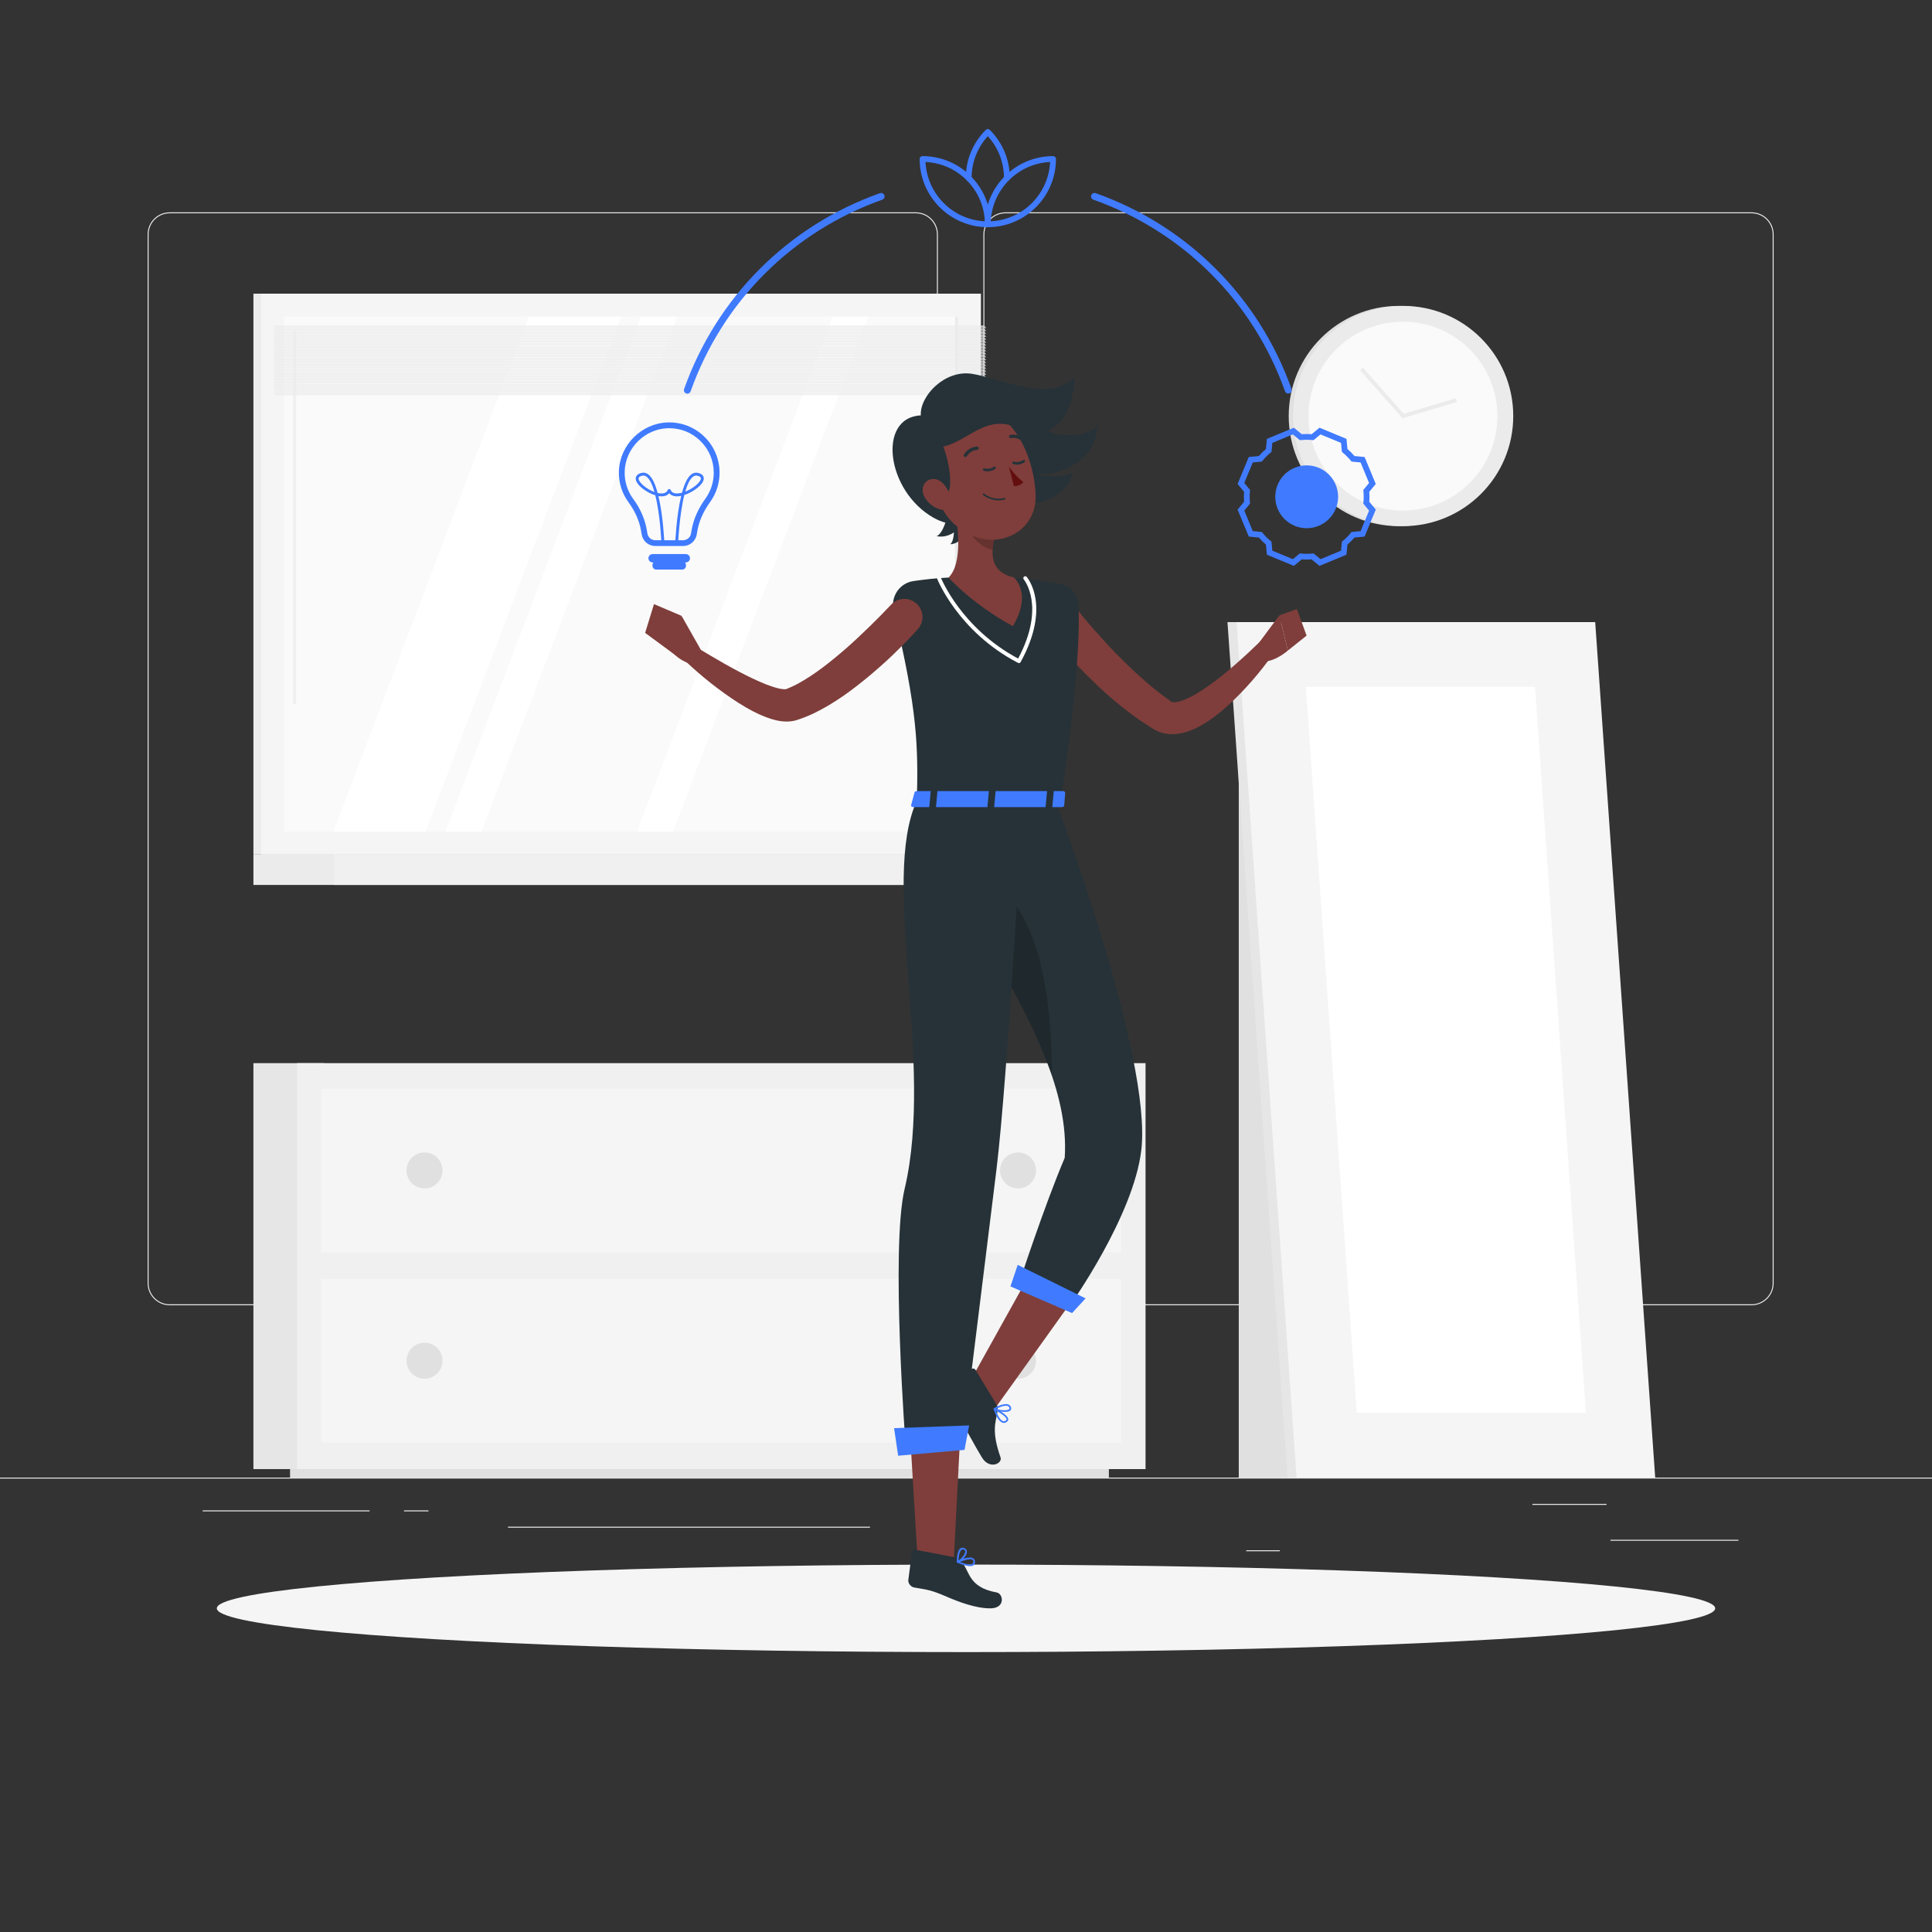 <?xml version="1.0" encoding="UTF-8"?> <svg xmlns="http://www.w3.org/2000/svg" xmlns:xlink="http://www.w3.org/1999/xlink" version="1.1" x="0px" y="0px" viewBox="0 0 500 500" style="enable-background:new 0 0 500 500;" xml:space="preserve"><rect x="0" y="0" width="500" height="500" fill="#333333" stroke="none"/> <g id="Background_Complete"> <g> <rect y="382.398" style="fill:#EBEBEB;" width="500" height="0.25"></rect> <rect x="416.779" y="398.494" style="fill:#EBEBEB;" width="33.122" height="0.25"></rect> <rect x="322.527" y="401.208" style="fill:#EBEBEB;" width="8.693" height="0.25"></rect> <rect x="396.586" y="389.208" style="fill:#EBEBEB;" width="19.192" height="0.25"></rect> <rect x="52.459" y="390.888" style="fill:#EBEBEB;" width="43.193" height="0.25"></rect> <rect x="104.556" y="390.888" style="fill:#EBEBEB;" width="6.333" height="0.25"></rect> <rect x="131.471" y="395.111" style="fill:#EBEBEB;" width="93.676" height="0.25"></rect> <path style="fill:#EBEBEB;" d="M237.014,337.8H43.915c-3.147,0-5.708-2.561-5.708-5.708V60.66c0-3.147,2.561-5.708,5.708-5.708 h193.099c3.146,0,5.707,2.561,5.707,5.708v271.432C242.721,335.239,240.16,337.8,237.014,337.8z M43.915,55.203 c-3.01,0-5.458,2.448-5.458,5.458v271.432c0,3.01,2.448,5.458,5.458,5.458h193.099c3.009,0,5.457-2.448,5.457-5.458V60.66 c0-3.009-2.448-5.458-5.457-5.458H43.915z"></path> <path style="fill:#EBEBEB;" d="M453.31,337.8H260.212c-3.147,0-5.707-2.561-5.707-5.708V60.66c0-3.147,2.561-5.708,5.707-5.708 H453.31c3.148,0,5.708,2.561,5.708,5.708v271.432C459.019,335.239,456.458,337.8,453.31,337.8z M260.212,55.203 c-3.009,0-5.457,2.448-5.457,5.458v271.432c0,3.01,2.448,5.458,5.457,5.458H453.31c3.01,0,5.458-2.448,5.458-5.458V60.66 c0-3.009-2.448-5.458-5.458-5.458H260.212z"></path> </g> <g> <g> <g> <g> <rect x="65.584" y="275.142" style="fill:#E6E6E6;" width="18.336" height="105.059"></rect> <rect x="76.872" y="275.142" style="fill:#F0F0F0;" width="219.594" height="105.059"></rect> <polygon style="fill:#E0E0E0;" points="81.803,380.202 88.413,380.202 286.977,380.202 286.977,382.398 88.413,382.398 81.803,382.398 75.066,382.398 75.066,380.202 "></polygon> <rect x="83.137" y="281.713" style="opacity:0.5;fill:#FAFAFA;" width="207.064" height="42.393"></rect> <rect x="83.137" y="330.957" style="opacity:0.5;fill:#FAFAFA;" width="207.064" height="42.393"></rect> <path style="fill:#E0E0E0;" d="M258.812,302.909c0,2.574,2.086,4.66,4.66,4.66c2.574,0,4.66-2.086,4.66-4.66 c0-2.574-2.086-4.66-4.66-4.66C260.898,298.249,258.812,300.336,258.812,302.909z"></path> <path style="fill:#E0E0E0;" d="M105.205,302.909c0,2.574,2.086,4.66,4.66,4.66c2.574,0,4.66-2.086,4.66-4.66 c0-2.574-2.086-4.66-4.66-4.66C107.292,298.249,105.205,300.336,105.205,302.909z"></path> <path style="fill:#E0E0E0;" d="M258.812,352.153c0,2.574,2.086,4.66,4.66,4.66c2.574,0,4.66-2.086,4.66-4.66 c0-2.574-2.086-4.66-4.66-4.66C260.898,347.493,258.812,349.579,258.812,352.153z"></path> <path style="fill:#E0E0E0;" d="M105.205,352.153c0,2.574,2.086,4.66,4.66,4.66c2.574,0,4.66-2.086,4.66-4.66 c0-2.574-2.086-4.66-4.66-4.66C107.292,347.493,105.205,349.579,105.205,352.153z"></path> </g> </g> </g> <g> <rect x="65.584" y="76.003" style="fill:#EBEBEB;" width="184.045" height="145.155"></rect> <rect x="67.562" y="76.003" style="fill:#F5F5F5;" width="186.3" height="145.155"></rect> <rect x="65.584" y="221.157" style="fill:#EBEBEB;" width="171.602" height="7.866"></rect> <rect x="86.358" y="221.157" style="fill:#F0F0F0;" width="173.723" height="7.866"></rect> <rect x="94.06" y="61.356" transform="matrix(-1.836970e-16 1 -1 -1.836970e-16 309.291 -12.132)" style="fill:#FAFAFA;" width="133.303" height="174.448"></rect> <polygon style="fill:#FFFFFF;" points="86.271,215.231 136.866,81.928 160.75,81.928 110.155,215.231 "></polygon> <path style="fill:#F0F0F0;" d="M76.231,182.223c-0.234,0-0.423-0.19-0.423-0.423V85.784c0-0.234,0.189-0.423,0.423-0.423 s0.423,0.19,0.423,0.423v96.015C76.654,182.033,76.465,182.223,76.231,182.223z"></path> <polygon style="fill:#FFFFFF;" points="115.285,215.231 165.881,81.928 175.192,81.928 124.597,215.231 "></polygon> <polygon style="fill:#FFFFFF;" points="164.863,215.231 215.458,81.928 224.769,81.928 174.174,215.231 "></polygon> <rect x="180.908" y="148.204" transform="matrix(-1.836970e-16 1 -1 -1.836970e-16 396.139 -98.98)" style="fill:#EBEBEB;" width="133.303" height="0.752"></rect> <g style="opacity:0.7;"> <polygon style="fill:#EBEBEB;" points="255.263,84.934 71.218,84.934 70.673,84.232 254.718,84.232 "></polygon> <polygon style="fill:#EBEBEB;" points="255.263,85.687 71.218,85.687 70.673,84.986 254.718,84.986 "></polygon> <polygon style="fill:#EBEBEB;" points="255.263,86.441 71.218,86.441 70.673,85.739 254.718,85.739 "></polygon> <polygon style="fill:#EBEBEB;" points="255.263,87.195 71.218,87.195 70.673,86.493 254.718,86.493 "></polygon> <polygon style="fill:#EBEBEB;" points="255.263,87.948 71.218,87.948 70.673,87.247 254.718,87.247 "></polygon> <polygon style="fill:#EBEBEB;" points="255.263,88.702 71.218,88.702 70.673,88 254.718,88 "></polygon> <polygon style="fill:#EBEBEB;" points="255.263,89.456 71.218,89.456 70.673,88.754 254.718,88.754 "></polygon> <polygon style="fill:#EBEBEB;" points="255.263,90.209 71.218,90.209 70.673,89.508 254.718,89.508 "></polygon> <polygon style="fill:#EBEBEB;" points="255.263,90.963 71.218,90.963 70.673,90.261 254.718,90.261 "></polygon> <polygon style="fill:#EBEBEB;" points="255.263,91.717 71.218,91.717 70.673,91.015 254.718,91.015 "></polygon> <polygon style="fill:#EBEBEB;" points="255.263,92.47 71.218,92.47 70.673,91.769 254.718,91.769 "></polygon> <polygon style="fill:#EBEBEB;" points="255.263,93.224 71.218,93.224 70.673,92.522 254.718,92.522 "></polygon> <polygon style="fill:#EBEBEB;" points="255.263,93.978 71.218,93.978 70.673,93.276 254.718,93.276 "></polygon> <polygon style="fill:#EBEBEB;" points="255.263,94.731 71.218,94.731 70.673,94.03 254.718,94.03 "></polygon> <polygon style="fill:#EBEBEB;" points="255.263,95.485 71.218,95.485 70.673,94.783 254.718,94.783 "></polygon> <polygon style="fill:#EBEBEB;" points="255.263,96.239 71.218,96.239 70.673,95.537 254.718,95.537 "></polygon> <polygon style="fill:#EBEBEB;" points="255.263,96.992 71.218,96.992 70.673,96.291 254.718,96.291 "></polygon> <polygon style="fill:#EBEBEB;" points="255.263,97.746 71.218,97.746 70.673,97.044 254.718,97.044 "></polygon> <polygon style="fill:#EBEBEB;" points="255.263,98.5 71.218,98.5 70.673,97.798 254.718,97.798 "></polygon> <polygon style="fill:#EBEBEB;" points="255.263,99.253 71.218,99.253 70.673,98.552 254.718,98.552 "></polygon> <polygon style="fill:#EBEBEB;" points="255.263,100.007 71.218,100.007 70.673,99.305 254.718,99.305 "></polygon> <polygon style="fill:#EBEBEB;" points="255.263,100.761 71.218,100.761 70.673,100.059 254.718,100.059 "></polygon> <polygon style="fill:#EBEBEB;" points="255.263,101.514 71.218,101.514 70.673,100.813 254.718,100.813 "></polygon> <polygon style="fill:#EBEBEB;" points="255.263,102.268 71.218,102.268 70.673,101.566 254.718,101.566 "></polygon> </g> </g> <g> <rect x="320.591" y="169.091" style="fill:#E0E0E0;" width="36.303" height="213.307"></rect> <g> <polygon style="fill:#E6E6E6;" points="419.636,382.398 333.2,382.398 317.672,161 404.108,161 "></polygon> <polygon style="fill:#F5F5F5;" points="428.363,382.398 335.552,382.398 320.024,161 412.835,161 "></polygon> <polygon style="fill:#FFFFFF;" points="351.132,365.644 337.953,177.755 397.255,177.755 410.433,365.644 "></polygon> </g> </g> <g> <circle style="fill:#E0E0E0;" cx="362.018" cy="107.667" r="28.5"></circle> <circle style="fill:#EBEBEB;" cx="363.129" cy="107.667" r="28.5"></circle> <ellipse transform="matrix(0.707 -0.707 0.707 0.707 30.226 288.306)" style="fill:#FAFAFA;" cx="363.129" cy="107.667" rx="24.444" ry="24.444"></ellipse> <polygon style="fill:#EBEBEB;" points="362.966,108.237 351.976,95.816 352.725,95.153 363.292,107.096 376.763,103.077 377.05,104.035 "></polygon> </g> </g> </g> <g id="Background_Simple" style="display:none;"> <g style="display:inline;"> <path style="fill:#407BFF;" d="M200.625,291.772c46.479,13.501,49.968,60.111,96.077,73.368 c41.156,11.833,79.876-4.894,86.381-46.399c5.774-36.842-28.633-63.467-29.387-100.544c-0.799-39.304,2.763-79.851-36.562-109.768 c-77.219-58.744-163.648,30.385-195.008,89.177c-12.038,22.568-39.356,77.129-11.697,97.171 C138.267,314.949,172.114,283.491,200.625,291.772z"></path> <path style="opacity:0.9;fill:#FFFFFF;" d="M200.625,291.772c46.479,13.501,49.968,60.111,96.077,73.368 c41.156,11.833,79.876-4.894,86.381-46.399c5.774-36.842-28.633-63.467-29.387-100.544c-0.799-39.304,2.763-79.851-36.562-109.768 c-77.219-58.744-163.648,30.385-195.008,89.177c-12.038,22.568-39.356,77.129-11.697,97.171 C138.267,314.949,172.114,283.491,200.625,291.772z"></path> </g> </g> <g id="Shadow_1_"> <ellipse id="_x3C_Path_x3E__27_" style="fill:#F5F5F5;" cx="250" cy="416.238" rx="193.889" ry="11.323"></ellipse> </g> <g id="Character_1_"> <g> <polygon style="fill:#7F3E3B;" points="250.558,358.388 256.478,365.95 277.201,336.976 265.811,330.97 "></polygon> <path style="fill:#263238;" d="M257.864,363.417l-5.396-8.88c-0.196-0.323-0.578-0.453-0.917-0.312l-7.567,3.133 c-0.785,0.325-1.087,1.358-0.621,2.096c1.934,3.065,3.021,4.449,5.394,8.355c1.46,2.403,3.346,6.06,5.362,9.378 c1.972,3.245,5.37,1.559,4.824,0.003c-2.446-6.98-1.223-9.043-0.757-12.163C258.27,364.462,258.151,363.889,257.864,363.417z"></path> <path style="fill:#263238;" d="M273.18,207.208c0,0,25.048,66.234,22.188,90.452c-2.027,17.167-18.451,40.167-18.451,40.167 l-13.266-5.479c0,0,6.684-20.493,11.893-32.688c2.325-34-39.299-71.899-29.794-92.452L273.18,207.208z"></path> <polygon style="fill:#407BFF;" points="261.502,332.924 277.451,339.825 280.946,336.02 263.382,327.345 "></polygon> <path style="fill:#407BFF;" d="M259.598,368.233c0.354,0.066,0.703-0.038,1.039-0.31c0.286-0.231,0.318-0.498,0.294-0.683 c-0.147-1.165-3.139-2.651-3.48-2.817c-0.077-0.038-0.171-0.027-0.236,0.03c-0.065,0.056-0.09,0.146-0.062,0.229 c0.382,1.166,1.191,3.174,2.311,3.517C259.509,368.213,259.553,368.224,259.598,368.233z M257.74,365.055 c1.18,0.629,2.683,1.62,2.76,2.233c0.01,0.077,0.003,0.181-0.14,0.296c-0.265,0.214-0.521,0.278-0.775,0.201 C258.98,367.599,258.305,366.592,257.74,365.055z"></path> <path style="fill:#407BFF;" d="M258.728,365.277c1.044,0.195,2.252,0.204,2.742-0.241c0.148-0.135,0.362-0.436,0.134-0.938 c-0.145-0.319-0.39-0.536-0.729-0.645c-1.27-0.407-3.534,0.921-3.629,0.979c-0.066,0.039-0.105,0.111-0.104,0.188 c0.002,0.077,0.045,0.149,0.112,0.187C257.578,364.99,258.126,365.164,258.728,365.277z M260.613,363.832 c0.047,0.009,0.093,0.02,0.136,0.034c0.217,0.07,0.368,0.203,0.46,0.405c0.116,0.256,0.043,0.37-0.034,0.44 c-0.472,0.429-2.284,0.288-3.334-0.109C258.573,364.222,259.834,363.686,260.613,363.832z"></path> <path style="fill:#7F3E3B;" d="M277.839,156.612c1.695,2.119,3.58,4.397,5.471,6.52c1.907,2.143,3.822,4.28,5.826,6.32 c4.02,4.051,8.199,7.942,12.692,11.192l0.841,0.612l0.36,0.261c0.02,0.011,0.031,0.04,0.054,0.047 c0.07,0.057,0.189,0.13,0.466,0.156c0.539,0.078,1.564-0.086,2.631-0.493c2.172-0.822,4.551-2.27,6.794-3.891 c2.278-1.61,4.507-3.419,6.668-5.327c2.171-1.884,4.328-3.895,6.375-5.879l0.058-0.055c0.924-0.895,2.399-0.872,3.294,0.052 c0.794,0.819,0.865,2.072,0.227,2.97c-3.559,5.013-7.493,9.568-12.145,13.809c-2.379,2.065-4.879,4.084-8.149,5.634 c-1.647,0.746-3.53,1.452-5.966,1.47c-1.203,0.003-2.565-0.239-3.835-0.815c-0.321-0.135-0.622-0.307-0.924-0.479 c-0.18-0.102-0.226-0.137-0.316-0.194l-0.249-0.159l-0.995-0.639c-2.677-1.683-5.157-3.57-7.561-5.527 c-2.416-1.945-4.664-4.044-6.876-6.171c-2.186-2.149-4.324-4.337-6.35-6.625c-2.031-2.316-3.969-4.57-5.886-7.147 c-1.547-2.078-1.116-5.017,0.962-6.564c2.032-1.512,4.887-1.134,6.458,0.826L277.839,156.612z"></path> <path style="fill:#7F3E3B;" d="M325.612,166.634l5.484-7.374l2.196,9.108c0,0-4.35,3.898-7.949,2.568L325.612,166.634z"></path> <polygon style="fill:#7F3E3B;" points="335.642,157.622 338.142,164.493 333.291,168.368 331.096,159.26 "></polygon> <polygon style="fill:#7F3E3B;" points="237.59,405.528 246.76,405.295 248.423,372.993 235.694,373.941 "></polygon> <path style="fill:#263238;" d="M247.058,403.017l-10.308-1.969c-0.375-0.072-0.673,0.132-0.716,0.49l-0.965,7.38 c-0.1,0.827,0.648,1.771,1.513,1.921c3.592,0.624,4.325,0.616,8.562,2.446c2.607,1.126,7.345,3.018,11.265,2.951 c3.834-0.065,3.252-3.798,1.54-4.108c-7.676-1.389-6.867-5.744-9.341-8.252C248.16,403.424,247.607,403.121,247.058,403.017z"></path> <path style="fill:#263238;" d="M279.032,156.074c0.485,5.768,0.135,19.325-4.471,51.134h-37.272 c0.329-14.059,0.225-23.123-6.006-49.16c-0.863-3.606,1.495-7.147,5.141-7.674c2.654-0.384,5.836-0.751,9.055-0.906 c6.267-0.302,11.402-0.502,16.924,0.001c4.355,0.397,9.065,1.16,12.147,1.709C276.976,151.61,278.826,153.624,279.032,156.074z"></path> <path style="fill:#FFFFFF;" d="M263.698,171.608c-0.078,0-0.157-0.018-0.23-0.057c-15.468-8.046-20.87-21.607-20.922-21.744 c-0.1-0.257,0.028-0.547,0.285-0.646c0.258-0.101,0.547,0.028,0.647,0.285c0.051,0.131,5.23,13.099,20.016,20.989 c7.209-13.532,1.518-20.413,1.459-20.481c-0.18-0.209-0.157-0.525,0.052-0.705c0.208-0.18,0.523-0.157,0.704,0.05 c0.263,0.303,6.351,7.577-1.571,22.049C264.046,171.514,263.875,171.608,263.698,171.608z"></path> <path style="fill:#263238;" d="M238.309,107.493c-0.333-4.889,6.096-11.869,13.263-10.747c7.382,1.157,20.57,7.788,26.515,0.754 c0,0,0.056,11.243-6.944,13.91c2.949,2.049,11,1.5,12.833-1.25c-0.111,8.222-8.378,13.182-16.634,12.48 c-8.255-0.702-13.354,18.31-25.674,11.391C229.348,127.112,226.976,108.049,238.309,107.493z"></path> <path style="fill:#263238;" d="M265.549,121.36l-5.335,8.66c7.598,1.725,16.108-1.181,17.52-7.894 C275.584,124.121,267.978,123.448,265.549,121.36z"></path> <path style="fill:#263238;" d="M244.963,131.486l6.355-0.978c-0.863,4.848-4.648,9.09-8.904,8.261 C244.104,138.008,245.581,133.413,244.963,131.486z"></path> <path style="fill:#263238;" d="M246.471,135.659l4.035-1.628c0.182,3.328-1.655,6.708-4.587,6.821 C246.914,140.089,247.176,136.833,246.471,135.659z"></path> <path style="fill:#7F3E3B;" d="M246.817,130.411c1.165,5.446,2.408,15.423-1.337,19.057c0,0,5.956,6.76,16.641,12.582 c5.136-8.564,0.284-12.581,0.284-12.581c-6.098-1.45-6.022-5.956-5.04-10.187L246.817,130.411z"></path> <path style="opacity:0.2;" d="M251.117,134.031l6.243,5.246c-0.236,1.001-0.415,2.017-0.468,3.004 c-2.326-0.335-5.558-2.882-5.848-5.311C250.899,135.759,250.929,134.595,251.117,134.031z"></path> <path style="fill:#7F3E3B;" d="M240.214,121.747c2.819,8.683,3.826,12.415,9.455,15.87c8.467,5.197,18.526,0.035,18.361-9.266 c-0.148-8.372-4.733-21.165-14.283-22.602C244.337,104.333,237.395,113.064,240.214,121.747z"></path> <path style="fill:#263238;" d="M241.92,115.827c7.48,0.067,12.236-8.917,21.054-5.278c-2.547-5.5-8.11-9.667-14.054-7.167 C242.976,105.882,231.559,115.733,241.92,115.827z"></path> <path style="fill:#263238;" d="M243.869,127.703c4.04,2.157,1.607-13.877-2.948-17.155 C234.031,118.549,238.539,124.858,243.869,127.703z"></path> <path style="opacity:0.2;" d="M262.967,234.413c-5.42-7.88-7.108-2.71-7.077,6.93c0.598,2.14,1.228,4.38,1.869,6.7 c0,0,0.01,0,0.01,0.01c5.292,9.66,10.925,19.92,14.419,30.22C272.263,263.384,270.512,245.363,262.967,234.413z"></path> <path style="fill:#263238;" d="M264.718,207.208c0,0-3.877,71.392-6.851,95.594c-3.531,28.735-8.573,69.247-8.573,69.247 l-14.899,2.33c0,0-3.922-51.326-0.28-66.687c7.773-32.784-6.332-79.93,3.173-100.484L264.718,207.208z"></path> <polygon style="fill:#407BFF;" points="232.442,376.739 249.614,375.23 250.81,368.897 231.385,369.604 "></polygon> <path style="fill:#630F0F;" d="M261.101,120.769c0,0,2.018,2.797,3.746,3.966c-0.721,1.112-2.439,1.094-2.439,1.094 L261.101,120.769z"></path> <path style="fill:#263238;" d="M258.818,129.479c0.39-0.023,0.801-0.082,1.233-0.185c0.117-0.028,0.187-0.145,0.157-0.262 c-0.03-0.116-0.146-0.188-0.266-0.16c-3.153,0.757-5.198-1.091-5.218-1.109c-0.089-0.083-0.227-0.079-0.308,0.008 c-0.081,0.087-0.076,0.224,0.013,0.306C254.507,128.15,256.152,129.639,258.818,129.479z"></path> <path style="fill:#7F3E3B;" d="M239.158,128.412c0.847,1.697,2.398,2.861,3.882,3.351c2.233,0.737,3.427-1.209,2.871-3.353 c-0.5-1.929-2.265-4.637-4.538-4.444C239.135,124.156,238.189,126.471,239.158,128.412z"></path> <path style="fill:#263238;" d="M249.924,118.272c0.113-0.021,0.217-0.087,0.283-0.19c1.03-1.622,2.633-1.645,2.652-1.646 c0.238-0.003,0.432-0.195,0.427-0.435c-0.005-0.239-0.204-0.432-0.445-0.432c-0.084,0.001-2.096,0.028-3.375,2.042 c-0.127,0.201-0.065,0.469,0.139,0.6C249.704,118.272,249.818,118.291,249.924,118.272z"></path> <path style="fill:#263238;" d="M257.437,120.739c-0.086-0.018-0.179-0.001-0.256,0.054c-1.198,0.856-2.344,0.412-2.357,0.407 c-0.17-0.066-0.363,0.014-0.429,0.186c-0.066,0.171,0.02,0.366,0.192,0.435c0.06,0.024,1.497,0.583,2.984-0.48 c0.148-0.106,0.181-0.314,0.073-0.466C257.593,120.801,257.518,120.755,257.437,120.739z"></path> <path style="fill:#263238;" d="M265.03,119.003c-0.086-0.018-0.179-0.001-0.256,0.054c-1.198,0.856-2.344,0.412-2.357,0.407 c-0.17-0.066-0.363,0.014-0.429,0.186c-0.065,0.171,0.02,0.366,0.192,0.435c0.06,0.024,1.497,0.583,2.984-0.48 c0.148-0.106,0.181-0.314,0.073-0.466C265.186,119.065,265.111,119.019,265.03,119.003z"></path> <path style="fill:#263238;" d="M265.024,114.445c0.108-0.007,0.213-0.053,0.291-0.138c0.161-0.176,0.146-0.45-0.033-0.613 c-1.795-1.63-3.746-1.167-3.829-1.146c-0.233,0.058-0.371,0.293-0.308,0.526c0.062,0.232,0.301,0.372,0.533,0.316 c0.076-0.019,1.594-0.356,3.022,0.94C264.791,114.413,264.909,114.451,265.024,114.445z"></path> <path style="fill:#7F3E3B;" d="M237.561,162.798c-1.981,2.235-3.956,4.211-6.02,6.227c-2.044,2.008-4.206,3.901-6.41,5.767 c-4.441,3.701-9.109,7.218-14.72,9.914c-0.721,0.32-1.428,0.648-2.188,0.932c-0.372,0.148-0.746,0.293-1.142,0.419l-0.585,0.196 l-0.292,0.097l-0.502,0.139c-1.428,0.339-2.591,0.273-3.592,0.148c-1.007-0.132-1.883-0.369-2.703-0.627 c-3.227-1.07-5.781-2.548-8.283-4.101c-4.926-3.175-9.335-6.68-13.521-10.612c-0.939-0.882-0.986-2.359-0.104-3.298 c0.766-0.816,1.981-0.958,2.902-0.403l0.061,0.037c4.659,2.803,9.431,5.629,14.204,7.904c2.363,1.12,4.813,2.167,6.936,2.648 c0.519,0.115,1.006,0.174,1.382,0.192c0.376,0.025,0.629-0.049,0.549-0.061c0.003-0.007-0.058,0.015-0.002-0.007l0.198-0.081 l0.395-0.159c0.263-0.098,0.529-0.221,0.797-0.347c0.533-0.231,1.07-0.524,1.607-0.797c4.321-2.356,8.518-5.706,12.534-9.198 c2.014-1.76,3.948-3.632,5.898-5.493c1.925-1.857,3.854-3.846,5.627-5.713l0.063-0.065c1.784-1.879,4.753-1.956,6.632-0.172 C239.119,158.029,239.227,160.915,237.561,162.798z"></path> <path style="fill:#407BFF;" d="M252.069,405c0.229-0.227,0.309-0.566,0.237-1.012c-0.061-0.378-0.277-0.587-0.448-0.697 c-1.08-0.689-3.82,0.587-4.129,0.734c-0.07,0.033-0.106,0.113-0.089,0.202c0.017,0.089,0.083,0.17,0.168,0.206 c1.195,0.51,3.326,1.271,4.167,0.646C252.009,405.056,252.04,405.029,252.069,405z M248.416,404.239 c1.118-0.474,2.706-0.946,3.274-0.584c0.071,0.046,0.158,0.122,0.188,0.311c0.056,0.351-0.012,0.592-0.203,0.734 C251.221,405.039,250.021,404.864,248.416,404.239z"></path> <path style="fill:#407BFF;" d="M249.088,403.633c0.676-0.668,1.271-1.59,1.124-2.274c-0.045-0.207-0.201-0.579-0.747-0.749 c-0.346-0.108-0.653-0.069-0.912,0.116c-0.97,0.696-0.92,3.351-0.917,3.464c0.002,0.077,0.044,0.157,0.113,0.209 c0.068,0.052,0.15,0.068,0.217,0.043C248.281,404.32,248.698,404.019,249.088,403.633z M248.753,401.189 c0.031-0.03,0.063-0.057,0.096-0.081c0.166-0.119,0.354-0.143,0.574-0.074c0.279,0.087,0.341,0.222,0.364,0.329 c0.142,0.658-0.86,1.954-1.714,2.488C248.099,403.026,248.249,401.688,248.753,401.189z"></path> <path style="fill:#407BFF;" d="M236.692,205.02l-0.894,3.336c-0.126,0.259,0.185,0.523,0.616,0.523h38.36 c0.336,0,0.611-0.164,0.629-0.376l0.277-3.336c0.019-0.231-0.276-0.427-0.643-0.427h-37.743 C237.016,204.741,236.773,204.854,236.692,205.02z"></path> <path style="fill:#263238;" d="M241.836,209.241h-1.011c-0.201,0-0.357-0.104-0.345-0.231l0.397-4.335 c0.012-0.127,0.186-0.231,0.387-0.231h1.011c0.201,0,0.357,0.104,0.345,0.231l-0.397,4.335 C242.212,209.137,242.037,209.241,241.836,209.241z"></path> <path style="fill:#263238;" d="M271.94,209.241h-1.011c-0.201,0-0.357-0.104-0.345-0.231l0.397-4.335 c0.012-0.127,0.186-0.231,0.387-0.231h1.011c0.201,0,0.357,0.104,0.345,0.231l-0.397,4.335 C272.316,209.137,272.141,209.241,271.94,209.241z"></path> <path style="fill:#263238;" d="M256.888,209.241h-1.011c-0.201,0-0.356-0.104-0.345-0.231l0.397-4.335 c0.012-0.127,0.186-0.231,0.387-0.231h1.011c0.201,0,0.357,0.104,0.345,0.231l-0.397,4.335 C257.263,209.137,257.089,209.241,256.888,209.241z"></path> <path style="fill:#7F3E3B;" d="M181.323,168.072l-4.928-8.69l-3.204,8.707c0,0,3.874,4.509,7.593,3.723L181.323,168.072z"></path> <polygon style="fill:#7F3E3B;" points="169.249,156.345 166.963,163.787 174.257,169.159 176.395,159.382 "></polygon> </g> </g> <g id="Icons"> <g> <g> <path style="fill:#407BFF;" d="M334.853,146.447l-6.977-2.89l-0.252-2.622c-0.656-0.558-1.266-1.167-1.82-1.818l-2.62-0.252 l-2.89-6.977l1.674-2.03c-0.069-0.855-0.068-1.718,0.001-2.574l-1.676-2.032l2.89-6.978l2.62-0.252 c0.557-0.654,1.168-1.265,1.821-1.821l0.252-2.619l6.977-2.89l2.03,1.674c0.858-0.069,1.721-0.069,2.576,0l2.03-1.674l6.977,2.89 l0.252,2.619c0.656,0.559,1.267,1.169,1.822,1.821l2.619,0.252l2.89,6.978l-1.674,2.03c0.069,0.856,0.069,1.72-0.001,2.575 l1.675,2.031l-2.89,6.977l-2.621,0.251c-0.552,0.65-1.162,1.261-1.82,1.82l-0.252,2.62l-6.977,2.89l-2.03-1.674 c-0.852,0.069-1.715,0.068-2.573-0.002L334.853,146.447z M339.932,143.221l1.815,1.496l5.312-2.201l0.225-2.34l0.242-0.198 c0.755-0.618,1.445-1.308,2.05-2.051l0.198-0.244l2.343-0.225l2.2-5.312l-1.496-1.814l0.031-0.311 c0.097-0.962,0.097-1.939,0-2.904l-0.031-0.311l1.495-1.814l-2.2-5.312l-2.339-0.225l-0.198-0.242 c-0.61-0.747-1.301-1.438-2.055-2.055l-0.242-0.198l-0.225-2.339l-5.312-2.201l-1.814,1.496l-0.311-0.032 c-0.961-0.097-1.939-0.097-2.905-0.001l-0.311,0.031l-1.813-1.495l-5.312,2.201l-0.225,2.339l-0.242,0.198 c-0.749,0.612-1.44,1.303-2.054,2.054l-0.198,0.242l-2.34,0.225l-2.2,5.312l1.497,1.816l-0.031,0.311 c-0.097,0.964-0.098,1.94-0.001,2.902l0.031,0.311l-1.496,1.814l2.2,5.312l2.34,0.225l0.198,0.242 c0.61,0.746,1.301,1.436,2.053,2.05l0.242,0.198l0.225,2.343l5.312,2.201l1.816-1.498l0.311,0.032 c0.967,0.097,1.943,0.099,2.9,0.002L339.932,143.221z"></path> <path style="fill:#407BFF;" d="M341.282,136.082c-4.149,1.719-8.906-0.252-10.624-4.401c-1.719-4.151,0.251-8.908,4.4-10.626 c4.151-1.719,8.908,0.251,10.627,4.402C347.403,129.606,345.433,134.363,341.282,136.082z"></path> </g> <g> <path style="fill:#407BFF;" d="M255.644,58.792c-0.414,0-0.75-0.336-0.75-0.75c0-9.726,7.913-17.639,17.639-17.639 c0.414,0,0.75,0.336,0.75,0.75C273.283,50.879,265.37,58.792,255.644,58.792z M271.765,41.921 c-8.289,0.39-14.962,7.064-15.352,15.353C264.701,56.884,271.375,50.21,271.765,41.921z"></path> <path style="fill:#407BFF;" d="M260.585,46.861c-0.414,0-0.75-0.331-0.75-0.745c0-4.072-1.482-7.901-4.19-10.874 c-2.714,2.979-4.2,6.807-4.2,10.864c0,0.414-0.336,0.75-0.75,0.75c-0.414,0-0.75-0.336-0.75-0.75c0-4.715,1.836-9.147,5.17-12.48 c0.293-0.293,0.768-0.293,1.061,0c3.327,3.327,5.16,7.759,5.16,12.48C261.335,46.521,260.999,46.861,260.585,46.861z"></path> <path style="fill:#407BFF;" d="M255.644,58.792c-9.726,0-17.639-7.913-17.639-17.639c0-0.414,0.336-0.75,0.75-0.75 c9.726,0,17.639,7.913,17.639,17.639C256.394,58.456,256.058,58.792,255.644,58.792z M239.523,41.921 c0.39,8.289,7.064,14.963,15.353,15.353c-0.187-4.022-1.842-7.777-4.709-10.644C247.301,43.763,243.546,42.108,239.523,41.921z"></path> </g> <g> <path style="fill:#407BFF;" d="M176.778,141.308h-7.172c-1.76,0-3.249-1.26-3.54-2.995l-0.141-0.842 c-0.438-2.607-1.528-5.11-3.24-7.439c-1.731-2.353-2.6-5.145-2.515-8.074c0.198-6.779,5.874-12.447,12.652-12.635 c3.551-0.093,6.909,1.21,9.452,3.683c2.544,2.474,3.945,5.791,3.945,9.339c0,2.735-0.843,5.354-2.437,7.571 c-1.779,2.476-2.898,5.019-3.324,7.56l-0.14,0.836C180.026,140.048,178.537,141.308,176.778,141.308z M173.194,110.818 c-0.11,0-0.22,0.001-0.331,0.004c-5.998,0.166-11.02,5.181-11.194,11.18c-0.076,2.591,0.693,5.061,2.224,7.142 c1.853,2.519,3.034,5.237,3.511,8.079l0.141,0.842c0.169,1.01,1.036,1.743,2.06,1.743h7.172c1.024,0,1.891-0.733,2.06-1.743 l0.14-0.836c0.465-2.768,1.671-5.523,3.586-8.187c1.41-1.961,2.155-4.277,2.155-6.696c0-3.14-1.24-6.075-3.491-8.264 C179.057,111.97,176.215,110.818,173.194,110.818z"></path> <path style="fill:#407BFF;" d="M178.57,144.476c0-0.596-0.488-1.083-1.083-1.083h-8.59c-0.596,0-1.083,0.487-1.083,1.083 c0,0.596,0.488,1.083,1.083,1.083h0.22c-0.158,0.173-0.261,0.399-0.261,0.651v0.221c0,0.535,0.438,0.973,0.973,0.973h6.728 c0.535,0,0.973-0.438,0.973-0.973v-0.221c0-0.252-0.103-0.478-0.261-0.651h0.22C178.082,145.559,178.57,145.072,178.57,144.476z"></path> <path style="fill:#407BFF;" d="M175.128,140.933c-0.005,0-0.01,0-0.015-0.001c-0.207-0.008-0.368-0.183-0.36-0.389 c0.016-0.413,0.298-7.069,1.539-12.209c-0.064,0.013-0.126,0.025-0.189,0.037c-1.32,0.235-2.328-0.021-2.911-0.724 c-0.567,0.691-1.53,0.952-2.787,0.736c1.231,5.133,1.511,11.749,1.527,12.16c0.008,0.206-0.153,0.381-0.36,0.389 c-0.212,0.035-0.381-0.153-0.39-0.36c-0.004-0.103-0.305-7.245-1.582-12.383c-2.327-0.708-5.031-2.722-5.077-4.292 c-0.013-0.428,0.167-1.193,1.509-1.515c0.62-0.15,1.211-0.016,1.755,0.395c1.038,0.786,1.822,2.607,2.413,4.8 c0.098,0.022,0.196,0.043,0.293,0.06c0.852,0.154,1.951,0.126,2.35-0.863c0.115-0.284,0.581-0.284,0.696,0 c0.402,0.998,1.544,1.017,2.432,0.859c0.176-0.031,0.353-0.071,0.531-0.119c0.589-2.164,1.368-3.959,2.396-4.737 c0.544-0.411,1.135-0.545,1.755-0.395c1.319,0.316,1.495,1.063,1.483,1.479c-0.045,1.522-2.677,3.478-5.031,4.251 c-1.294,5.144-1.597,12.356-1.602,12.46C175.494,140.774,175.328,140.933,175.128,140.933z M166.515,123.074 c-0.101,0-0.203,0.013-0.307,0.038c-0.95,0.228-0.938,0.631-0.935,0.764c0.029,0.974,2.013,2.688,4.098,3.452 c-0.523-1.833-1.19-3.311-2.036-3.952C167.069,123.173,166.799,123.074,166.515,123.074z M180.171,123.074 c-0.283,0-0.554,0.1-0.82,0.301c-0.833,0.63-1.492,2.071-2.011,3.864c2.087-0.81,4.018-2.458,4.046-3.399 c0.01-0.336-0.296-0.581-0.908-0.728C180.374,123.086,180.271,123.074,180.171,123.074z"></path> </g> <path style="fill:#407BFF;" d="M333.399,101.856c-0.368,0-0.714-0.229-0.844-0.596c-8.27-23.255-26.347-41.328-49.596-49.586 c-0.466-0.166-0.71-0.678-0.544-1.144c0.166-0.466,0.678-0.709,1.144-0.544c23.759,8.439,42.233,26.909,50.684,50.674 c0.166,0.466-0.078,0.979-0.544,1.145C333.6,101.839,333.499,101.856,333.399,101.856z"></path> <path style="fill:#407BFF;" d="M177.889,101.876c-0.099,0-0.201-0.017-0.3-0.052c-0.466-0.166-0.71-0.678-0.544-1.144 c8.439-23.771,26.913-42.245,50.684-50.685c0.467-0.167,0.979,0.078,1.144,0.544c0.165,0.466-0.078,0.979-0.544,1.144 c-23.26,8.258-41.337,26.335-49.596,49.596C178.603,101.647,178.258,101.876,177.889,101.876z"></path> </g> </g> </svg> 